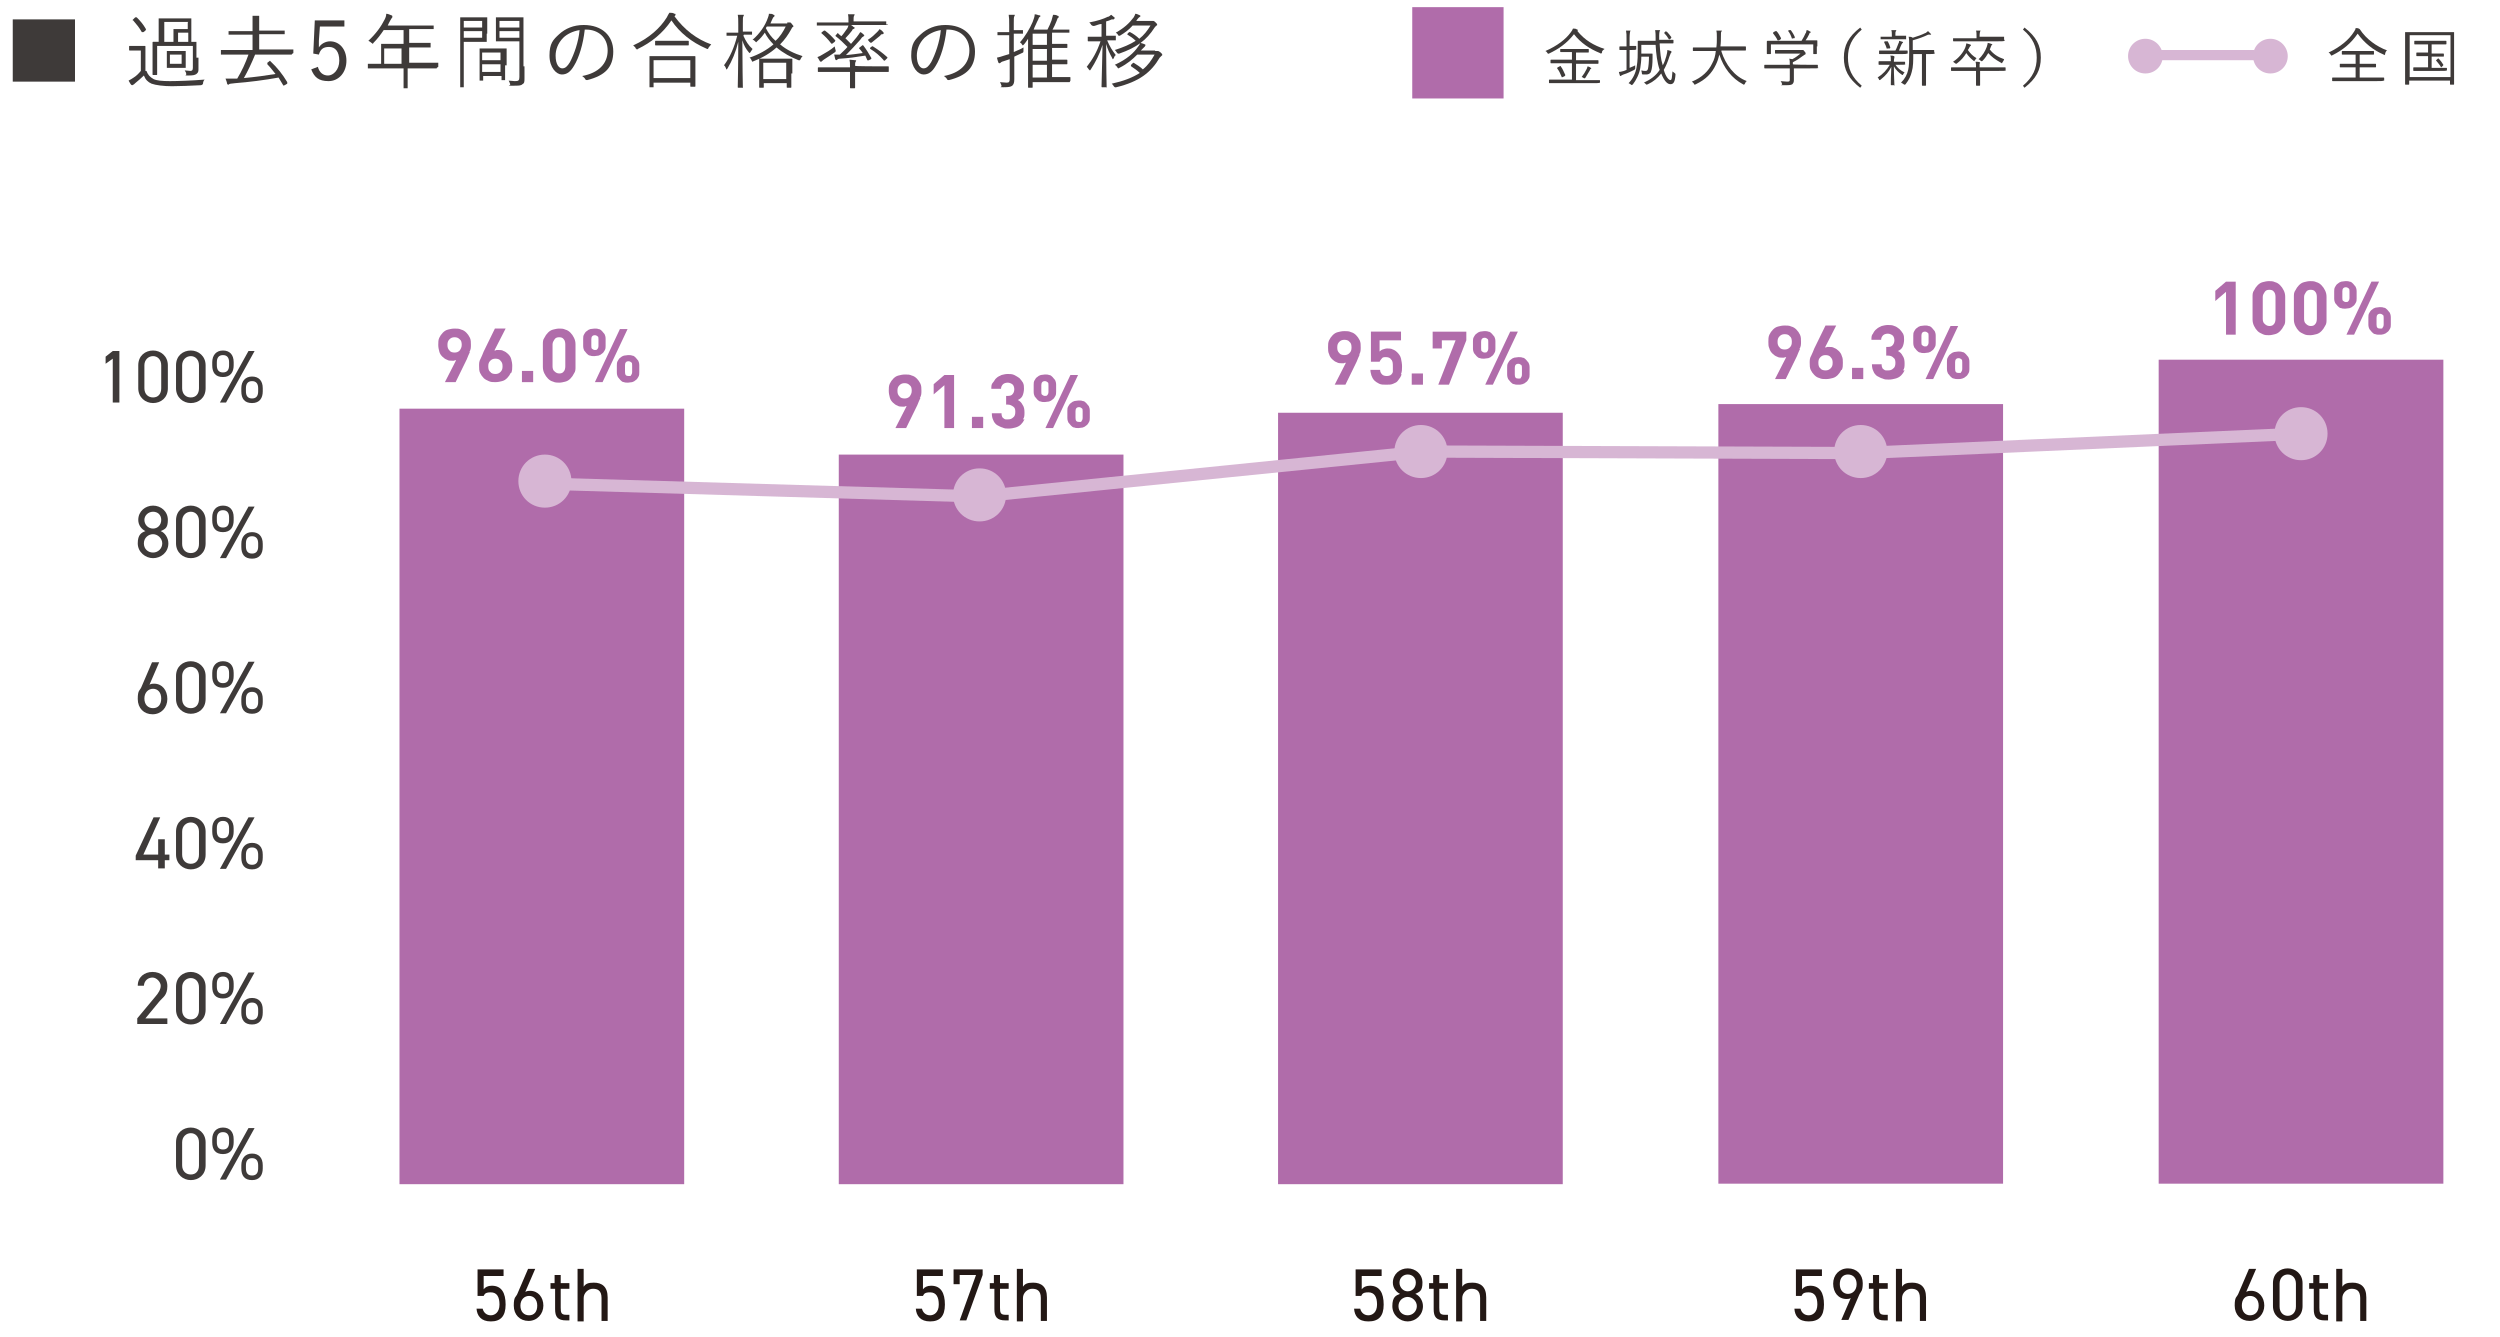 <?xml version="1.0" encoding="UTF-8"?>
<svg id="_レイヤー_1" data-name="レイヤー_1" xmlns="http://www.w3.org/2000/svg" version="1.1" viewBox="0 0 490 262">
  <!-- Generator: Adobe Illustrator 29.1.0, SVG Export Plug-In . SVG Version: 2.1.0 Build 142)  -->
  <defs>
    <style>
      .st0 {
        fill: #3e3a39;
      }

      .st1 {
        stroke-width: 2px;
      }

      .st1, .st2 {
        fill: none;
        stroke: #d7b6d4;
        stroke-miterlimit: 10;
      }

      .st3 {
        fill: #231815;
      }

      .st2 {
        stroke-width: 2.4px;
      }

      .st4 {
        fill: #d7b6d4;
      }

      .st5 {
        fill: #b06caa;
      }
    </style>
  </defs>
  <rect class="st5" x="276.8" y="1.4" width="17.9" height="17.9"/>
  <g>
    <path class="st0" d="M314,10.3c-.1.1-.1.2-.2.2,0,0-.1,0-.2-.1-2-.8-3.8-2-5.1-3.7-1.4,1.8-3,2.9-4.9,3.8q-.2.1-.3-.1c-.1-.2-.2-.3-.4-.4,2.3-1,4-2.3,5-3.7.2-.3.3-.4.4-.7.3,0,.6,0,.8.2.1,0,.2,0,.2.2,0,0,0,0-.1,0,0,0-.1,0-.1,0,1.5,1.9,3.3,2.9,5.4,3.6-.3.2-.4.3-.5.5ZM313.6,16.2q0,0,0,0c-.2.1-.6.1-1.7.1h-8.2q-.1,0-.1-.1v-.5q0-.1.1-.1h4.4v-3.2h-4.1q-.1,0-.1-.1v-.5q0-.1.1-.1h4.1v-1.5h-2.2q-.1,0-.1-.1v-.4q0-.1.1-.1h5.4q.1,0,.1.1v.5q0,.1-.1.1h-2.4v1.5h4.3q.1,0,.1.1v.5q0,.1-.1.1h-4.3v3.2h4.6q.1,0,.1.1v.4h0ZM305.7,13c.1-.1.2-.1.2,0,.4.5.6,1.1.9,1.7q0,.1-.1.2l-.4.2q-.2.1-.2,0c-.3-.7-.5-1.2-.9-1.7q0-.1.1-.2l.4-.2ZM311.8,13.5c-.1,0-.1.1-.2.3-.3.5-.6,1-.9,1.5h-.1c0,.1-.1.1-.2,0s-.3-.2-.4-.2c.4-.5.7-1,1-1.6.1-.2.1-.4.2-.5.3.1.5.2.6.3s.1.1.1.2q0-.1-.1,0Z"/>
    <path class="st0" d="M320.7,9.7q0,.1,0,0c-.2.1-.4.1-1.2.1h-.1v3.5c.4-.2.8-.3,1.1-.5v.5c0,.3,0,.2-.2.4-.6.3-1.4.7-2.1.9-.3.1-.4.2-.4.2,0,0-.1.1-.2.1,0,0-.1,0-.1-.1-.1-.2-.1-.4-.2-.7.3,0,.6-.1,1-.2l.5-.2v-3.9h-1.3q-.1,0-.1-.1v-.5q0-.1.1-.1h1.3v-1.4c0-.9,0-1.2-.1-1.7.3,0,.6,0,.8,0q.1,0,.1,0t-.1.2c0,0-.1.4-.1,1.3v1.5h1.2q.1,0,.1.1v.4h0ZM325.3,8.7c.1,1.6.2,2.9.6,4.1.3-.5.5-1.1.7-1.8.1-.4.2-.8.2-1.2.3.1.5.1.7.2.1,0,.1.1.1.2s0,.1-.1.2c-.1.1-.1.3-.3.7-.3,1-.7,1.9-1.1,2.6.4,1.4,1,2,1.3,2s.3-.6.4-1.7c.1.1.3.2.4.3q.2.1.2.3c-.1,1.5-.4,1.9-1,1.9s-1.2-.6-1.8-2.1c-.7.9-1.5,1.6-2.6,2.1-.1,0-.2.1-.2.1q-.1,0-.2-.1c-.1-.1-.3-.3-.4-.3,1.3-.6,2.4-1.4,3.1-2.5-.5-1.4-.7-3.2-.8-4.9h-2.8v1.7h2.1q.1,0,.1.1v.7c0,1.3-.1,2.2-.3,2.7-.1.4-.5.6-.9.6h-.7q-.2,0-.2-.3c0-.2-.1-.3-.1-.5.4.1.6.1.8.1.3,0,.4-.1.5-.4.1-.4.2-1.4.2-2.4h-1.5c0,.8-.1,1.5-.2,2.2-.2,1.2-.8,2.4-1.5,3.3h-.1c0,.1-.1.1-.2,0s-.3-.2-.5-.3c.8-.8,1.4-1.9,1.6-3.3.2-1.1.2-2.2.2-3.5v-1.4q0-.1.1-.1h3.4v-.6c0-.5,0-1-.1-1.5.3,0,.5,0,.8,0,.1,0,.2,0,.2,0q0,0-.1.2c0,0-.1.3-.1.9v.8h2.7q.1,0,.1.1v.5q0,.1-.1.1h-1.7s-.9,0-.9,0ZM326.5,6.2q.1,0,.2,0c.3.3.6.7.9,1.1q0,0-.1.2l-.2.2c-.1,0-.1,0-.1,0h-.1c-.3-.5-.6-.9-.9-1.2q-.1,0,.1-.2l.2-.2Z"/>
    <path class="st0" d="M337.4,10.1c.8,2.5,2.5,4.9,5,5.8-.2,0-.3.3-.4.5-.1.1-.1.2-.2.2,0,0-.1,0-.2-.1-2.1-1.1-3.8-3.2-4.6-5.8-.2.8-.4,1.4-.7,2-.8,1.7-2,2.9-3.9,3.8-.1,0-.1.1-.2.1s-.1,0-.2-.2-.3-.3-.4-.4c2-.8,3.3-2.1,4-3.6.4-.7.6-1.5.7-2.4h-4.4q-.1,0-.1-.1v-.5q0-.1.1-.1h4.5c.1-.6.1-1.2.1-1.9s0-1-.1-1.4c.3,0,.6,0,.9,0,.1,0,.2,0,.2,0q0,0-.1.2c-.1,0-.1.4-.1.9s0,1.3-.1,2h4.9q.1,0,.1.1v.6q0,.1-.1.1h-4.7Z"/>
    <path class="st0" d="M356.5,13.3q0,0,0,0c-.2.1-.5.1-1.7.1h-3.2v2.3c0,.4-.1.6-.3.8-.3.2-.6.2-1.7.2s-.2,0-.3-.2c-.1-.2-.1-.4-.3-.6.4,0,.8.1,1.3.1s.5-.1.5-.5v-2.1h-4.9q-.1,0-.1-.1v-.5q0-.1.1-.1h4.9c0-.5,0-.9-.1-1.2.2,0,.4.1.6.1.6-.3,1.1-.7,1.6-1.1h-4.9q-.1,0-.1-.1v-.5q0-.1.1-.1h5.4c.1,0,.1.1.3.3.2.2.2.3.2.4s0,.1-.1.2c-.1,0-.2.1-.5.3-.5.4-1.1.8-1.9,1.2v.4h0c0,.1,3.2.1,3.2.1h1.6q.1,0,.1.1v.5h.2ZM356.1,9.2v1.3q0,.1-.1.1h-.5q-.1,0-.1-.1v-1.8h-8.3v1.8q0,.1-.1.1h-.6q-.1,0-.1-.1v-2.4q0,0,.1-.1h6.7c.3-.5.6-1,.8-1.5.1,0,.1-.3.2-.6.3,0,.5.2.7.3.1,0,.1,0,.1.2,0,0,0,0-.1,0s-.2.2-.2.3c-.2.4-.4.8-.7,1.2h2.2q.1,0,.1.1v1.1h-.1ZM348,6.1c.1,0,.2,0,.2,0,.4.4.6.9.9,1.4q0,0-.1.2l-.3.2c-.1,0-.1,0-.2,0s0,0-.1,0c-.2-.5-.6-1-.9-1.4q0,0,.1-.2l.4-.2ZM350.8,5.9h.2c.3.4.6.9.8,1.4q0,0-.1.2h-.3q-.2.2-.2,0c-.2-.6-.4-1-.7-1.4-.1,0,0,0,.1-.2h.2Z"/>
    <path class="st0" d="M364.9,5.8c-2,1.7-2.7,3.4-2.7,5.5s.7,3.8,2.7,5.5l-.3.4c-2.3-1.8-3.2-3.5-3.2-5.9s.9-4.1,3.2-5.9l.3.4Z"/>
    <path class="st0" d="M373.5,12.6s0,0,0,0c-.2.1-.5.1-1.6.1h-.4c.5.7,1,1.1,1.8,1.5-.1.1-.2.2-.3.4,0,.1-.1.1-.1.1,0,0-.1,0-.2-.1-.6-.4-1.1-.9-1.5-1.6,0,1.9.1,3.1.1,3.6s0,.1-.1.1h-.5q-.1,0-.1-.1c0-.5,0-1.6.1-3.5-.5,1-1.1,1.7-2.1,2.5q-.1.1-.2.1s-.1,0-.1-.1c-.1-.2-.2-.4-.3-.4,1.1-.7,1.8-1.5,2.4-2.5h-2.1q-.1,0-.1-.1v-.5q0-.1.1-.1h2.3c0-.6,0-.9-.1-1.1.3,0,.5,0,.7.1q.1,0,.1.1v.2c0,.1-.1.2-.1.8h2.1q.1,0,.1.1v.4h.1ZM373.8,10.5c0,.1,0,.1,0,0-.2.1-.5.1-1.6.1h-3.8q-.1,0-.1-.1v-.5q0-.1.1-.1h3.1c.3-.5.4-1,.6-1.4s.1-.3.1-.5c.3.1.5.1.7.2.1,0,.1.1.1.1,0,0,0,.1-.1.1q-.1.1-.2.3c-.2.4-.3.7-.5,1.2h1.6q.1,0,.1.1v.5h-.1ZM373.6,7.7c0,.1-.1.1,0,0-.2,0-.5,0-1.5,0h-3.4q-.1,0-.1,0v-.5q0,0,.1,0h2.1v-.4c0-.3,0-.6-.1-.9.3,0,.5,0,.8,0,.1,0,.2,0,.2,0s0,0-.1.2-.1.2-.1.5v.4h2q.1,0,.1,0v.5ZM369.8,8.1h.2c.2.4.4.8.5,1.2q0,.1-.1.2h-.4q-.2.1-.2,0c-.1-.4-.3-.8-.5-1.2q0-.1.1-.2h.4ZM379.2,10.5q0,.1,0,0c-.2.1-.5.1-1.6.1h-.1v6.1q0,.1-.1.1h-.6q-.1,0-.1-.1v-6.1h-1.7c0,1.3,0,2.5-.3,3.5-.2.8-.5,1.5-1.2,2.4q-.1.1-.2.1s-.1,0-.2-.1-.3-.2-.5-.3c.8-.8,1.2-1.6,1.4-2.5.2-.8.2-1.9.2-3.4v-1.4c0-.7,0-1.2-.1-1.7.3,0,.5,0,.8.2,1-.3,1.8-.6,2.4-.9.2,0,.4-.3.6-.4.2.2.4.4.5.5,0,0,.1,0,.1.2,0,0-.1,0-.2,0s-.3,0-.4,0c-.8.4-1.9.8-3,1.1v1.9h4.1q.1,0,.1.1v.4h.1Z"/>
    <path class="st0" d="M393.2,13.8c0,0-.1,0,0,0-.2.1-.5.1-1.7.1h-3.4v2.8q0,.1-.1.1h-.6q-.1,0-.1-.1v-2.8h-4.8q-.1,0-.1-.1v-.5q0-.1.1-.1h4.8c0-.6,0-.8-.1-1.1.3,0,.6,0,.8.1q.1,0,.1.1t-.1.2v.7h5q.1,0,.1.1v.5h.1ZM392.9,8q0,.1,0,0c-.2.1-.6.1-1.7.1h-8.3q-.1,0-.1-.1v-.5q0,0,.1,0h4.5v-.3c0-.6,0-.9-.1-1.2.3,0,.5,0,.8,0q.1,0,.1,0,0,0-.1.2c0,0-.1.3-.1.8v.2h4.7q.1,0,.1,0v.6h.1ZM385.7,9.8c.5.7,1,1.2,1.7,1.6-.1.1-.2.2-.3.4-.1,0-.1.2-.1.2,0,0-.1,0-.2-.1-.6-.5-1-.9-1.4-1.5-.5.8-1,1.4-1.8,2q-.1.1-.2.1s-.1,0-.2-.1-.3-.2-.4-.3c1.1-.7,2-1.8,2.4-2.8.1-.3.2-.6.2-.8.3.1.5.1.7.2.1,0,.2.1.2.2s0,.1-.1.1c-.1.1-.2.3-.3.5l-.2.3ZM392.5,12.2c-.1.1-.1.2-.1.2,0,0-.1,0-.2-.1-1.1-.6-1.9-1.2-2.5-1.9-.3.5-.6,1-1.1,1.5q-.1.1-.2.1s-.1,0-.2-.1-.2-.2-.4-.3c.8-.7,1.3-1.6,1.6-2.4.1-.4.2-.6.2-.8.3.1.5.1.7.2.1,0,.2.1.2.1,0,0,0,.1-.1.1-.1.1-.1.2-.2.4s-.1.3-.2.5c.7.9,1.6,1.5,2.8,1.9,0,.2-.2.4-.3.6Z"/>
    <path class="st0" d="M396.8,5.4c2.3,1.8,3.2,3.5,3.2,5.9s-.9,4.1-3.2,5.9l-.3-.4c2-1.7,2.7-3.4,2.7-5.5s-.7-3.8-2.7-5.5l.3-.4Z"/>
  </g>
  <g>
    <path class="st0" d="M467.5,10.6c-.1.1-.1.2-.1.2,0,0-.1,0-.2-.1-2.1-.9-3.8-2.3-5.1-4.1-1.3,1.9-2.9,3.2-4.9,4.2-.1,0-.1.1-.2.1s-.1-.1-.2-.2c-.1-.2-.2-.3-.4-.4,2.3-1.1,4-2.5,5-4.1.2-.3.3-.5.3-.7.3,0,.5,0,.8.2.1,0,.2,0,.2,0,0,0,0,0-.1,0h-.1c1.3,2,3.3,3.4,5.4,4.2-.2,0-.3.3-.4.5ZM467.2,15.8q0,0,0,0c-.2.1-.6.1-1.7.1h-8.3q-.1,0-.1-.1v-.5q0-.1.1-.1h4.5v-2h-3q-.1,0-.1-.1v-.5q0-.1.1-.1h3v-1.8h-2.6q-.1,0-.1-.1v-.5q0-.1.1-.1h6.1q.1,0,.1.1v.5q0,.1-.1.1h-2.7v1.8h3.1q.1,0,.1.1v.5q0,.1-.1.1h-3.1v2h4.7q.1,0,.1.1v.5h0Z"/>
    <path class="st0" d="M481,12v4.5q0,.1-.1.1h-.6q-.1,0-.1-.1v-.7h-8v.7q0,.1-.1.1h-.6q-.1,0-.1-.1V6.3q0,0,.1,0h9.4q.1,0,.1,0v5.7ZM480.3,6.9h-8v8.2h8V6.9ZM479.6,13.8q0,0,0,0c-.2.1-.5.1-1.7.1h-4.8q-.1,0-.1-.1v-.5q0-.1.1-.1h2.8v-2.2h-2.2q-.1,0-.1-.1v-.5q0-.1.1-.1h2.2v-1.6h-2.6q-.1,0-.1-.1v-.5q0-.1.1-.1h6.1q.1,0,.1.1v.5q0,.1-.1.1h-2.8v1.8h2.3q.1,0,.1.1v.4q0,.1-.1.1h-2.3v2.2h2.9q.1,0,.1.1v.4h0ZM477.8,11.5q.1-.1.2,0c.3.3.6.7.9,1.2q0,.1-.1.2l-.2.2c-.1,0-.1.1-.1.1,0,0-.1,0-.1-.1-.2-.4-.6-.8-.9-1.2-.1-.1,0-.1.1-.2l.2-.2Z"/>
  </g>
  <g>
    <path class="st0" d="M14.7,3.8v12.2H2.5V3.8h12.2Z"/>
    <path class="st0" d="M28.7,13.9c.3.8.7,1.2,1.4,1.6.6.3,1.7.4,3.2.4s4.4-.1,6.8-.3c-.2.2-.3.5-.3.7q0,.3-.4.4c-2.1.1-4.1.2-5.7.2s-3.2-.2-4-.5c-.7-.3-1.2-.8-1.5-1.6-.5.5-1.1,1-1.7,1.5-.2.2-.3.3-.4.3q-.1.1-.2.1t-.2-.1c-.2-.2-.3-.5-.5-.8.4-.2.7-.4,1-.6.5-.3,1-.8,1.4-1.3v-4h-2.2q-.1,0-.1-.1v-.7q0-.1.1-.1h3q.1,0,.1.1v4.8h.2ZM26.5,3.4q.2,0,.3,0c.7.7,1.3,1.4,1.8,2.3.1,0,0,0-.1.3l-.4.3q-.2,0-.3,0c-.5-.9-1.1-1.6-1.7-2.3h-.1c0,0,0-.2.1-.2l.4-.4ZM38.9,11.3v2.2c0,.4,0,.7-.4,1-.3.2-.6.3-1.6.3s-.3,0-.4-.3c0-.3-.2-.5-.3-.7.4,0,.8.1,1.1.1s.5-.1.5-.6v-4.3h-7v5.6q0,.1-.1.1h-.7q-.1,0-.1-.1v-6.3q0-.1.1-.1h1.1V3.6q0,0,.1,0h6.3q0,0,0,0v4.6h1q0,0,0,.1v3h.2ZM36.9,4.3h-4.7v3.9h1.8v-2.5q0,0,0,0h2.8s0-1.3,0-1.3ZM36.4,12.1v1.1q0,.1,0,.1h-3.7q0,0,0-.1v-3.1q0-.1,0-.1h3.7q0,0,0,.1v2ZM35.6,10.7h-2.3v1.8h2.3v-1.8ZM36.9,6.4h-2v1.8h2v-1.8Z"/>
    <path class="st0" d="M57.2,10.6q0,.1,0,.1h-7.2c-.7,1.7-1.4,3.2-2.2,4.6,2.2-.2,4.4-.5,6.2-.8-.5-.6-1-1.3-1.6-1.9q0-.1,0-.3l.4-.3c0-.1.2-.1.2,0,1.4,1.3,2.4,2.6,3.3,4.1,0,.1,0,.2,0,.3l-.5.3c-.2.1-.3.1-.3,0-.3-.5-.6-1-.9-1.5-2.7.5-5.9.9-8.5,1.1-.8.1-1.1.1-1.2.2,0,0,0,.1-.2.1s0-.1-.2-.2c0-.3-.2-.7-.3-1h2.3c.9-1.5,1.6-3,2.2-4.7h-5.4q0,0,0-.1v-.7q0-.1,0-.1h6.2v-3h-4.7q0,0,0,0v-.7q0,0,0,0h4.7v-1c0-1.1,0-1.5,0-2,.5,0,.8,0,1.1,0,0,0,.2,0,.2,0,0,0,0,.2,0,.3,0,.2,0,.6,0,1.5v1.1h5q0,0,0,0v.7q0,0,0,0h-5v3h6.7q0,0,0,.1s0,.6,0,.6Z"/>
    <path class="st0" d="M67.4,5.2h-4.7l-.2,2.8c0,.4,0,.9,0,1.3.4-.7,1.3-1.2,2.2-1.2,1.8,0,3.2,1.5,3.2,3.8s-1.5,4-3.5,4-2.8-.8-3.4-2.3l1.3-.5c.3,1.1,1,1.7,2,1.7s2.2-1.1,2.2-2.9-.8-2.7-2-2.7-1.7.5-2,1.5l-1.1-.2.3-6.5h5.8s0,1.2,0,1.2Z"/>
    <path class="st0" d="M85.6,13.3q0,.1,0,.1h-5.7v3.8q0,.1,0,.1h-.8q0,0,0-.1v-3.8h-7q0,0,0-.1v-.7q0-.1,0-.1h2.6v-3.8q0-.1,0-.1h4.4v-2.7h-3.9c-.6.9-1.2,1.7-2,2.5,0,.1-.2.2-.2.2,0,0,0-.1-.2-.2-.2-.2-.4-.3-.6-.4,1.5-1.4,2.5-2.8,3.2-4.2.2-.4.3-.7.3-1.1.4,0,.7.2,1,.3,0,0,.2,0,.2.2s0,0,0,.2c0,0-.2.2-.4.6-.2.4-.4.7-.5,1h9q0,0,0,0v.7q0,0,0,0h-4.8v2.7h4.2q0,0,0,.1v.7q0,.1,0,.1h-4.2v3h5.7q0,0,0,.1v.7h0ZM78.7,9.5h-3.4v3h3.4v-3Z"/>
    <path class="st0" d="M95.4,6.6v1.5q0,.1,0,.1h-4.5v8.8q0,.1,0,.1h-.7q0,0,0-.1V3.4q0,0,0,0h5.3q0,0,0,0v3.2ZM94.5,4.1h-3.6v1.3h3.6v-1.3ZM94.5,6.1h-3.6v1.3h3.6v-1.3ZM99,12.8v2.8q0,.1,0,.1h-.7q0,0,0-.1v-.7h-3.6v.8q0,.1,0,.1h-.7q0,0,0-.1v-6.1q0-.1,0-.1h5.3q0,0,0,.1v3.2h-.1ZM98.1,10.3h-3.6v1.5h3.6v-1.5ZM98.1,12.6h-3.6v1.5h3.6v-1.5ZM102.8,13v2.3c0,.7,0,1-.4,1.2-.3.3-.7.3-2,.3s-.3,0-.4-.3-.2-.5-.3-.7c.4,0,.8.1,1.2.1.7,0,.9-.1.9-.8v-7h-4.6q0,0,0-.1V3.4q0,0,0,0h5.4q0,0,0,0v9.6h.1ZM101.8,4.1h-3.9v1.3h3.9v-1.3ZM101.8,6.1h-3.9v1.3h3.9v-1.3Z"/>
    <path class="st0" d="M114.6,5.9c-.3,2.7-1.1,5.4-2.1,7-.7,1.2-1.4,1.7-2.4,1.7s-2.4-1.3-2.4-3.7.7-3.1,1.9-4.2,2.8-1.8,4.8-1.8c3.6,0,5.8,2.1,5.8,5.2s-1.6,4.7-5.1,5.6c-.2,0-.3,0-.4-.2s-.3-.4-.6-.6c3.2-.6,5-2.4,5-5s-1.9-4.1-4.2-4.1h-.3ZM110.4,7.4c-1.1,1.1-1.5,2.4-1.5,3.5,0,1.8.7,2.5,1.3,2.5s1-.4,1.5-1.2c.8-1.5,1.7-4,1.9-6.3-1.3.2-2.5.8-3.2,1.5Z"/>
    <path class="st0" d="M132.2,3.2c2,2.7,4.4,4.5,7.2,5.5-.2.2-.3.4-.5.6-.1.2-.1.3-.2.3s-.1,0-.3-.1c-2.8-1.2-5.2-3.1-6.8-5.5-1.7,2.5-3.9,4.3-6.6,5.6,0,.1-.2.1-.2.1,0,0,0-.1-.2-.2,0-.2-.3-.4-.5-.6,3.1-1.4,5.3-3.4,6.6-5.5.2-.4.3-.6.5-.9.4,0,.7,0,1,.2.2,0,.2,0,.2.2s0,0-.1.2h0ZM136.3,14.1v2.8q0,.1-.1.1h-.8q-.1,0-.1-.1v-.7h-7.2v.8q0,.1,0,.1h-.8q0,0,0-.1v-5.9q0-.1,0-.1h8.9q.1,0,.1.1v3h.1ZM135.3,11.8h-7.2v3.5h7.2v-3.5ZM135,8.8q0,.1-.1.1h-6.4q-.1,0-.1-.1v-.7q0-.1.1-.1h6.4q.1,0,.1.1v.7Z"/>
    <path class="st0" d="M145.7,7c.5,1.1,1,1.9,1.8,2.6-.1.2-.3.4-.4.6-.1.1-.1.2-.1.2,0,0-.1,0-.2-.1-.6-.7-1-1.4-1.3-2.4,0,5,.1,8.9.1,9.2s0,.1-.1.1h-.8q-.1,0-.1-.1c0-.2.1-4.1.1-8.9-.5,2-1.2,3.7-2.1,5.2-.1.1-.1.2-.2.2s-.1-.1-.1-.2c-.1-.2-.2-.5-.4-.6,1.2-1.6,2-3.5,2.6-5.8h-2q-.1,0-.1,0v-.6q0,0,.1,0h2.2v-1.6c0-.9,0-1.4-.1-1.9.4,0,.6,0,1,0,.1,0,.2,0,.2,0,0,0,0,.2-.1.3-.1.2-.1.5-.1,1.4v1.6h1.7q.1,0,.1,0v.6q0,0-.1,0h-1.5s0,0,0,0ZM154.3,4.4h.5c.1,0,.2,0,.4.3s.3.3.3.4,0,.2-.1.2c-.1,0-.2.2-.3.4-.6,1.1-1.3,2.1-2.2,3,1.3,1.1,2.8,1.8,4.4,2.3-.2.2-.3.4-.4.6q-.1.3-.4.2c-1.5-.6-3-1.4-4.3-2.5-1.2,1.1-2.7,2-4.5,2.7-.1,0-.2.1-.2.1-.1,0-.1-.1-.2-.3-.1-.2-.2-.4-.4-.5,1.8-.6,3.4-1.5,4.7-2.6-.7-.7-1.3-1.5-1.7-2.3-.4.6-.9,1.2-1.5,1.7-.1.1-.2.2-.2.2,0,0-.1-.1-.2-.2-.1-.1-.3-.3-.5-.3,1.4-1.2,2.5-2.8,3-4.3.1-.3.2-.5.2-.8.4,0,.7,0,.9.2.1,0,.2,0,.2.2s0,0-.1.2c-.1,0-.2.2-.3.4-.1.3-.3.6-.4.9h3.3v-.2ZM155.1,14.4v2.7q0,.1-.1.1h-.7q-.1,0-.1-.1v-.8h-4.5v.8q0,.1-.1.1h-.7q-.1,0-.1-.1v-5.5q0-.1.1-.1h6.3q.1,0,.1.1v2.8h-.2ZM154.1,12.3h-4.5v3.2h4.5v-3.2ZM150.3,5.2l-.2.3c.5,1,1.1,1.8,1.9,2.5.9-.8,1.5-1.8,2-2.8h-3.7Z"/>
    <path class="st0" d="M174.2,14q0,.1-.1.1h-6.5v3.1q0,.1-.1.1h-.8q-.1,0-.1-.1v-3.1h-6.2q-.1,0-.1-.1v-.7q0-.1.1-.1h6.2v-.2c0-.6,0-.9-.1-1.3.4,0,.8.1,1.1.1s.2.1.2.1c0,0,0,.1-.1.2-.1.2-.1.4-.1.8h0c0,.1,4.4.1,4.4.1h2.1q.1,0,.1.1v.9h0ZM163.7,10.2c-.7.5-1.5,1-2.1,1.4-.2.1-.4.3-.5.4q-.1.1-.2.1t-.2-.1c-.2-.3-.3-.6-.5-.8.3-.1.7-.3,1-.5.7-.4,1.6-.9,2.4-1.6,0,.2.1.3.1.5q.2.4,0,.6ZM174,4.9q0,0-.1,0h-7.2c.2,0,.4.2.6.4.1,0,.2,0,.2.2s-.1,0-.2.2c-.1,0-.2,0-.3.3-.4.5-.8,1-1.3,1.5.4.4.7.7,1.1,1.1.4-.5.8-.9,1.1-1.3.4-.5.5-.7.7-1,.2,0,.6.4.7.5q.1,0,.1.2c0,0-.1,0-.2.2-.2,0-.3.2-.6.6-.9,1-1.8,2-2.8,3,.9-.1,2-.2,3.3-.4-.2-.3-.4-.6-.7-.9q-.1-.1.1-.2l.5-.4q.1-.1.2,0c.6.8,1.1,1.6,1.6,2.5q0,.1-.1.2l-.4.2q-.2.1-.3,0l-.4-.9c-1.8.3-3.3.5-4.9.6-.4,0-.5.1-.6.2,0,0-.1.1-.2.1s-.1-.1-.2-.2c-.1-.3-.1-.6-.2-.9h1.1c.5-.5,1.1-1,1.5-1.5-.7-.7-1.5-1.5-2.3-2.1q-.1,0,0-.2l.3-.3c.1-.2.2-.2.2,0l.6.5c.4-.4.7-.9,1-1.3.2-.2.3-.5.4-.8h-6.1q-.1,0-.1,0v-.6q0,0,.1,0h6.1c0-.8,0-1.2-.1-1.6.4,0,.7,0,1.1,0,.1,0,.2,0,.2,0,0,0,0,.2-.1.3-.1.2-.1.4-.1,1.1h6.3q.1,0,.1,0v.6h.3ZM161.5,6q.1,0,.2,0c.8.6,1.4,1.2,2,1.9q.1,0-.1.3l-.4.3c-.1.1-.2.1-.3,0-.6-.8-1.2-1.4-1.9-2q-.1,0,.1-.2l.4-.3ZM173,6.7c-.2,0-.3,0-.5.3-.5.4-1,.8-1.6,1.3-.1.1-.2.1-.2.1-.1,0-.1-.1-.3-.2-.1-.2-.2-.2-.3-.4.8-.5,1.3-1,1.8-1.5.2-.2.3-.3.5-.6.3.2.5.3.7.6q.1,0,.1.2c0,0,0,.2-.2.2ZM170.9,9.1q.1-.1.2,0c1.1.7,1.8,1.2,2.8,2.1q.1.1,0,.2l-.4.4q-.1.1-.2.1s-.1,0-.1-.1c-.8-.9-1.6-1.6-2.6-2.2-.1,0-.1-.1,0-.3l.3-.2Z"/>
    <path class="st0" d="M185.5,5.9c-.3,2.7-1.1,5.4-2.1,7-.7,1.2-1.4,1.7-2.4,1.7s-2.4-1.3-2.4-3.7.7-3.1,1.9-4.2,2.8-1.8,4.8-1.8c3.6,0,5.8,2.1,5.8,5.2s-1.6,4.7-5.1,5.6c-.2,0-.3,0-.4-.2-.1-.2-.3-.4-.6-.6,3.2-.6,5-2.4,5-5s-1.9-4.1-4.2-4.1h-.3ZM181.2,7.4c-1.1,1.1-1.5,2.4-1.5,3.5,0,1.8.7,2.5,1.3,2.5s1-.4,1.5-1.2c.8-1.5,1.7-4,1.9-6.3-1.3.2-2.4.8-3.2,1.5Z"/>
    <path class="st0" d="M198.7,10.2c.6-.3,1.3-.5,1.9-.9v.6c0,.3,0,.4-.3.5-.5.2-1,.5-1.5.7v4.4c0,.7-.1,1-.4,1.3-.3.2-.6.3-1.7.3s-.3,0-.4-.3c-.1-.3-.2-.5-.3-.7.4,0,.8.1,1.3.1s.6-.2.6-.7v-3.9c-.4.1-.8.3-1.2.4-.4.1-.5.2-.6.3,0,0-.1.1-.2.1s-.1,0-.2-.1c-.1-.3-.2-.5-.3-1,.5-.1.8-.2,1.4-.4.3-.1.6-.2,1-.3v-3.7h-2.2q-.1,0-.1,0v-.6q0,0,.1,0h2.2v-1.4c0-1,0-1.4-.1-2,.4,0,.7,0,1,0,.1,0,.2,0,.2,0,0,0,0,.2-.1.3-.1.2-.1.5-.1,1.4v1.3h1.7q.1,0,.1,0v.7q0,0-.1,0h-1.7v3.4h0ZM209.7,16q0,.1-.1.1h-7.2v1q0,.1-.1.1h-.7q-.1,0-.1-.1V7.6c-.3.4-.5.8-.8,1.1-.1.1-.2.2-.2.2-.1,0-.1-.1-.2-.2-.1-.2-.2-.3-.4-.4,1-1.1,2-2.8,2.5-4,.2-.6.4-1,.4-1.5.4,0,.7.2.9.2s.2,0,.2.2-.1,0-.2.2c-.1,0-.1.3-.4.8-.2.5-.5,1-.7,1.6h2.7c.3-.6.6-1.2.8-1.8.1-.4.2-.8.3-1.1.3,0,.6,0,.9.2.1,0,.2,0,.2.2s-.1.2-.1.2c-.1,0-.2.3-.3.6-.3.7-.5,1.2-.8,1.7h3.2q.1,0,.1,0v.6q0,0-.1,0h-3.3v2.2h2.9q.1,0,.1.1v.6q0,.1-.1.1h-2.9v2.3h2.9q.1,0,.1.1v.7q0,.1-.1.1h-2.9v2.5h3.5q.1,0,.1.1v.6h0ZM205.2,6.6h-2.8v2.2h2.8v-2.2ZM205.2,9.6h-2.8v2.3h2.8v-2.3ZM205.2,12.7h-2.8v2.5h2.8v-2.5Z"/>
    <path class="st0" d="M218.7,7.9q0,0-.1,0h-1.6c.5,1.2,1,2,1.7,2.9-.2.1-.3.3-.4.6-.1.1-.1.2-.2.2,0,0-.1-.1-.1-.2-.5-.9-.9-1.7-1.2-2.8,0,4.4.1,8,.1,8.4s0,.1-.1.1h-.8q-.1,0-.1-.1c0-.3.1-4.1.2-8.2-.6,1.9-1.4,3.4-2.3,4.8-.1.1-.1.2-.2.2,0,0-.1-.1-.2-.2-.1-.2-.3-.4-.4-.5,1.1-1.4,2-2.9,2.7-5h-2.4q-.1,0-.1-.1v-.8q0,0,.1,0h2.6v-2.5c-.5,0-1,.3-1.5.4q-.3,0-.5-.2c-.1-.2-.2-.3-.4-.5,1.6-.3,2.8-.7,3.6-1.1.3,0,.5-.3.7-.4.2.2.4.3.6.5.1,0,.1.2.1.2,0,0-.1,0-.2.2-.1,0-.3,0-.4,0-.4.2-.7.3-1.1.4v2.8h1.8q.1,0,.1,0v.7h0ZM226.4,10h.6c.1,0,.2.1.5.3.2.2.3.3.3.4s0,.2-.1.2c-.1.1-.2.2-.4.4-1.7,2.9-4,4.7-8.5,5.8q-.3.1-.5-.2c-.1-.2-.3-.4-.4-.5,2.3-.5,4.1-1.2,5.5-2.1-.5-.5-1.1-.9-1.7-1.3q-.1-.1,0-.3l.3-.3q.1-.1.2-.1c.6.4,1.3.8,1.8,1.3,1-.8,1.7-1.8,2.3-2.9h-3.4c-.9.9-1.9,1.8-3.5,2.6-.1.1-.2.1-.2.1-.1,0-.1-.1-.2-.2-.1-.2-.3-.4-.5-.5,2.4-1.1,3.7-2.3,4.6-3.6.2-.2.3-.5.4-.7.4.1.7.2.9.3.1,0,.1.1.1.2s-.1.1-.1.2c-.1.1-.2.2-.4.4l-.4.4h2.8ZM225.5,4.1h.5c.1,0,.2,0,.5.3.2.2.3.3.3.4s0,.2-.1.2c-.1,0-.2.2-.4.4-1.6,2.5-3.5,3.9-6.9,5.1q-.3.1-.5-.2c-.1-.2-.3-.4-.4-.5,1.6-.5,3-1.1,4.1-1.8-.5-.5-1.1-.9-1.6-1.2q-.1,0,0-.2l.3-.3q.1,0,.2,0c.6.3,1.3.8,1.8,1.3.9-.7,1.6-1.6,2.2-2.6h-3.5c-.7.8-1.5,1.4-2.5,2-.1,0-.2,0-.2,0-.1,0-.1,0-.2-.2-.1-.2-.3-.3-.4-.4,1.6-.9,2.6-1.8,3.5-3,.1-.2.3-.5.3-.7.4,0,.6.2.9.3.1,0,.1,0,.1.2s-.1,0-.2.2c-.1,0-.2.2-.4.4l-.2.3s2.8,0,2.8,0Z"/>
  </g>
  <g>
    <path class="st4" d="M423.9,11c0,1.9-1.5,3.4-3.4,3.4s-3.4-1.5-3.4-3.4,1.5-3.4,3.4-3.4c1.9,0,3.4,1.6,3.4,3.4Z"/>
    <path class="st4" d="M448.4,11c0,1.9-1.5,3.4-3.4,3.4s-3.4-1.5-3.4-3.4,1.5-3.4,3.4-3.4c1.9,0,3.4,1.6,3.4,3.4Z"/>
    <line class="st1" x1="441.8" y1="10.8" x2="421.6" y2="10.8"/>
  </g>
  <g>
    <path class="st0" d="M23.4,78.9h-1.3v-8.6l-1.4,1v-1.4l1.4-1.1h1.3v10.1Z"/>
    <path class="st0" d="M32.9,76.1c0,1.9-1.4,2.9-2.9,2.9s-2.9-1.1-2.9-2.9v-4.5c0-1.9,1.4-2.9,2.9-2.9s2.9,1.1,2.9,2.9v4.5ZM30,69.8c-.9,0-1.7.7-1.7,1.8v4.5c0,1.1.7,1.8,1.7,1.8s1.6-.7,1.6-1.8v-4.5c0-1.1-.7-1.8-1.6-1.8Z"/>
    <path class="st0" d="M40.3,76.1c0,1.9-1.4,2.9-2.9,2.9s-2.9-1.1-2.9-2.9v-4.5c0-1.9,1.4-2.9,2.9-2.9s2.9,1.1,2.9,2.9v4.5ZM37.4,69.8c-.9,0-1.7.7-1.7,1.8v4.5c0,1.1.7,1.8,1.7,1.8s1.6-.7,1.6-1.8v-4.5c0-1.1-.7-1.8-1.6-1.8Z"/>
    <path class="st0" d="M45.8,71.6c0,1.3-.6,2.3-2.1,2.3s-2.1-.9-2.1-2.3v-.6c0-1.4.8-2.3,2.1-2.3s2.1.8,2.1,2.3v.6ZM44.9,71.6v-.6c0-.9-.4-1.4-1.2-1.4s-1.2.5-1.2,1.4v.6c0,.8.3,1.4,1.2,1.4s1.2-.6,1.2-1.4ZM49.9,68.8l-5.6,10.1h-1.2l5.6-10.1h1.2ZM51.5,76.7c0,1.3-.6,2.3-2.1,2.3s-2.1-.9-2.1-2.3v-.6c0-1.4.8-2.3,2.1-2.3s2.1.8,2.1,2.3v.6ZM50.6,76.7v-.6c0-.9-.4-1.4-1.2-1.4s-1.2.5-1.2,1.4v.6c0,.8.3,1.4,1.2,1.4s1.2-.6,1.2-1.4Z"/>
    <path class="st0" d="M28.5,104.1c-.8-.4-1.4-1.2-1.4-2.2,0-1.7,1.4-2.8,2.9-2.8s2.9,1.1,2.9,2.8-.6,1.8-1.4,2.2c.8.3,1.5,1.3,1.5,2.4,0,1.8-1.5,2.9-3,2.9s-3-1.2-3-2.9.7-2.1,1.5-2.4ZM30,108.3c1,0,1.8-.8,1.8-1.8s-.9-1.8-1.8-1.8-1.8.7-1.8,1.8.8,1.8,1.8,1.8ZM30,103.6c.9,0,1.6-.7,1.6-1.7s-.7-1.6-1.6-1.6-1.7.7-1.7,1.6.7,1.7,1.7,1.7Z"/>
    <path class="st0" d="M40.3,106.5c0,1.9-1.4,2.9-2.9,2.9s-2.9-1.1-2.9-2.9v-4.5c0-1.9,1.4-2.9,2.9-2.9s2.9,1.1,2.9,2.9v4.5ZM37.4,100.3c-.9,0-1.7.7-1.7,1.8v4.5c0,1.1.7,1.8,1.7,1.8s1.6-.7,1.6-1.8v-4.5c0-1.1-.7-1.8-1.6-1.8Z"/>
    <path class="st0" d="M45.8,102c0,1.3-.6,2.3-2.1,2.3s-2.1-.9-2.1-2.3v-.6c0-1.4.8-2.3,2.1-2.3s2.1.8,2.1,2.3v.6ZM44.9,102v-.6c0-.9-.4-1.4-1.2-1.4s-1.2.5-1.2,1.4v.6c0,.8.3,1.4,1.2,1.4s1.2-.6,1.2-1.4ZM49.9,99.3l-5.6,10.1h-1.2l5.6-10.1h1.2ZM51.5,107.2c0,1.3-.6,2.3-2.1,2.3s-2.1-.9-2.1-2.3v-.6c0-1.4.8-2.3,2.1-2.3s2.1.8,2.1,2.3v.6ZM50.6,107.1v-.6c0-.9-.4-1.4-1.2-1.4s-1.2.5-1.2,1.4v.6c0,.8.3,1.4,1.2,1.4s1.2-.6,1.2-1.4Z"/>
    <path class="st0" d="M29.3,134.2c.3-.2.7-.2.9-.2,1.6,0,2.6,1.3,2.6,3s-1.2,3-2.9,3-2.9-1.2-2.9-3,.4-1.6.7-2.3l2.1-4.9h1.4l-1.9,4.4ZM30,138.8c1,0,1.6-.7,1.6-1.9s-.7-1.9-1.6-1.9-1.7.7-1.7,1.9.7,1.9,1.7,1.9Z"/>
    <path class="st0" d="M40.3,137c0,1.9-1.4,2.9-2.9,2.9s-2.9-1.1-2.9-2.9v-4.5c0-1.9,1.4-2.9,2.9-2.9s2.9,1.1,2.9,2.9v4.5ZM37.4,130.7c-.9,0-1.7.7-1.7,1.8v4.5c0,1.1.7,1.8,1.7,1.8s1.6-.7,1.6-1.8v-4.5c0-1.1-.7-1.8-1.6-1.8Z"/>
    <path class="st0" d="M45.8,132.5c0,1.3-.6,2.3-2.1,2.3s-2.1-.9-2.1-2.3v-.6c0-1.4.8-2.3,2.1-2.3s2.1.8,2.1,2.3v.6ZM44.9,132.5v-.6c0-.9-.4-1.4-1.2-1.4s-1.2.5-1.2,1.4v.6c0,.8.3,1.4,1.2,1.4s1.2-.6,1.2-1.4ZM49.9,129.7l-5.6,10.1h-1.2l5.6-10.1h1.2ZM51.5,137.6c0,1.3-.6,2.3-2.1,2.3s-2.1-.9-2.1-2.3v-.6c0-1.4.8-2.3,2.1-2.3s2.1.8,2.1,2.3v.6ZM50.6,137.6v-.6c0-.9-.4-1.4-1.2-1.4s-1.2.5-1.2,1.4v.6c0,.8.3,1.4,1.2,1.4s1.2-.6,1.2-1.4Z"/>
    <path class="st0" d="M31.4,160.2l-3.3,7.3h2.9v-3h1.3v3h.9v1.1h-.9v1.6h-1.3v-1.6h-4.4v-.9l3.5-7.5h1.2Z"/>
    <path class="st0" d="M40.3,167.5c0,1.9-1.4,2.9-2.9,2.9s-2.9-1.1-2.9-2.9v-4.5c0-1.9,1.4-2.9,2.9-2.9s2.9,1.1,2.9,2.9v4.5ZM37.4,161.2c-.9,0-1.7.7-1.7,1.8v4.5c0,1.1.7,1.8,1.7,1.8s1.6-.7,1.6-1.8v-4.5c0-1.1-.7-1.8-1.6-1.8Z"/>
    <path class="st0" d="M45.8,163c0,1.3-.6,2.3-2.1,2.3s-2.1-.9-2.1-2.3v-.6c0-1.4.8-2.3,2.1-2.3s2.1.8,2.1,2.3v.6ZM44.9,162.9v-.6c0-.9-.4-1.4-1.2-1.4s-1.2.5-1.2,1.4v.6c0,.8.3,1.4,1.2,1.4s1.2-.6,1.2-1.4ZM49.9,160.2l-5.6,10.1h-1.2l5.6-10.1h1.2ZM51.5,168.1c0,1.3-.6,2.3-2.1,2.3s-2.1-.9-2.1-2.3v-.6c0-1.4.8-2.3,2.1-2.3s2.1.8,2.1,2.3v.6ZM50.6,168.1v-.6c0-.9-.4-1.4-1.2-1.4s-1.2.5-1.2,1.4v.6c0,.8.3,1.4,1.2,1.4s1.2-.6,1.2-1.4Z"/>
    <path class="st0" d="M32.8,200.7h-5.9v-1.1l3.5-4.2c.7-.8,1.1-1.5,1.1-2.2s-.8-1.6-1.6-1.6-1.6.5-1.7,1.6h-1.2c0-1.7,1.3-2.7,2.9-2.7s2.9,1,2.9,2.8-.9,2.2-1.5,2.9l-2.8,3.4h4.3v1.1Z"/>
    <path class="st0" d="M40.3,197.9c0,1.9-1.4,2.9-2.9,2.9s-2.9-1.1-2.9-2.9v-4.5c0-1.9,1.4-2.9,2.9-2.9s2.9,1.1,2.9,2.9v4.5ZM37.4,191.7c-.9,0-1.7.7-1.7,1.8v4.5c0,1.1.7,1.8,1.7,1.8s1.6-.7,1.6-1.8v-4.5c0-1.1-.7-1.8-1.6-1.8Z"/>
    <path class="st0" d="M45.8,193.4c0,1.3-.6,2.3-2.1,2.3s-2.1-.9-2.1-2.3v-.6c0-1.4.8-2.3,2.1-2.3s2.1.8,2.1,2.3v.6ZM44.9,193.4v-.6c0-.9-.4-1.4-1.2-1.4s-1.2.5-1.2,1.4v.6c0,.8.3,1.4,1.2,1.4s1.2-.6,1.2-1.4ZM49.9,190.6l-5.6,10.1h-1.2l5.6-10.1h1.2ZM51.5,198.5c0,1.3-.6,2.3-2.1,2.3s-2.1-.9-2.1-2.3v-.6c0-1.4.8-2.3,2.1-2.3s2.1.8,2.1,2.3v.6ZM50.6,198.5v-.6c0-.9-.4-1.4-1.2-1.4s-1.2.5-1.2,1.4v.6c0,.8.3,1.4,1.2,1.4s1.2-.6,1.2-1.4Z"/>
    <path class="st0" d="M40.3,228.4c0,1.9-1.4,2.9-2.9,2.9s-2.9-1.1-2.9-2.9v-4.5c0-1.9,1.4-2.9,2.9-2.9s2.9,1.1,2.9,2.9v4.5ZM37.4,222.1c-.9,0-1.7.7-1.7,1.8v4.5c0,1.1.7,1.8,1.7,1.8s1.6-.7,1.6-1.8v-4.5c0-1.1-.7-1.8-1.6-1.8Z"/>
    <path class="st0" d="M45.8,223.9c0,1.3-.6,2.3-2.1,2.3s-2.1-.9-2.1-2.3v-.6c0-1.4.8-2.3,2.1-2.3s2.1.8,2.1,2.3v.6ZM44.9,223.9v-.6c0-.9-.4-1.4-1.2-1.4s-1.2.5-1.2,1.4v.6c0,.8.3,1.4,1.2,1.4s1.2-.6,1.2-1.4ZM49.9,221.1l-5.6,10.1h-1.2l5.6-10.1h1.2ZM51.5,229c0,1.3-.6,2.3-2.1,2.3s-2.1-.9-2.1-2.3v-.6c0-1.4.8-2.3,2.1-2.3s2.1.8,2.1,2.3v.6ZM50.6,229v-.6c0-.9-.4-1.4-1.2-1.4s-1.2.5-1.2,1.4v.6c0,.8.3,1.4,1.2,1.4s1.2-.6,1.2-1.4Z"/>
  </g>
  <g>
    <path class="st3" d="M440.3,253.2c.3-.2.7-.2.9-.2,1.6,0,2.6,1.3,2.6,2.9s-1.2,3-2.9,3-2.9-1.2-2.9-3,.4-1.6.7-2.3l2.1-4.9h1.4l-1.9,4.4ZM441,257.8c1,0,1.7-.7,1.7-1.9s-.7-1.9-1.7-1.9-1.6.7-1.6,1.9.7,1.9,1.6,1.9Z"/>
    <path class="st3" d="M451.3,256c0,1.9-1.4,2.9-2.9,2.9s-2.9-1.1-2.9-2.9v-4.5c0-1.9,1.4-2.9,2.9-2.9s2.9,1.1,2.9,2.9v4.5ZM448.4,249.8c-.9,0-1.6.7-1.6,1.8v4.5c0,1.1.7,1.8,1.6,1.8s1.6-.7,1.6-1.8v-4.5c0-1.1-.7-1.8-1.6-1.8Z"/>
    <path class="st3" d="M452.5,251.5h.9v-1.6h1.2v1.6h1.7v1.1h-1.7v3.7c0,1,.1,1.4,1.1,1.4h.6v1.1h-.6c-1.7,0-2.2-.7-2.2-2.2v-4h-.9v-1.1Z"/>
    <path class="st3" d="M457.9,248.7h1.2v3.5c.4-.6.9-.8,2-.8,1.6,0,2.7.8,2.7,2.9v4.6h-1.2v-4.5c0-1.5-.8-1.8-1.7-1.8s-1.8.8-1.8,1.8v4.6h-1.2v-10.1Z"/>
  </g>
  <rect class="st5" x="423.1" y="70.5" width="55.8" height="161.5"/>
  <g>
    <path class="st5" d="M436.3,65.6v-8.4l-2.1,1.8v-2l2.1-1.8h1.9v10.4h-1.9Z"/>
    <path class="st5" d="M447.6,63.9c-.2.4-.4.7-.7,1-.3.3-.6.5-1,.6s-.8.2-1.2.2-.8,0-1.2-.2-.7-.3-1-.6c-.3-.3-.5-.6-.7-1-.2-.4-.3-.8-.3-1.3v-4.4c0-.5,0-.9.3-1.3.2-.4.4-.7.7-1,.3-.3.6-.5,1-.6.4-.1.8-.2,1.2-.2s.8,0,1.2.2c.4.1.7.3,1,.6.3.3.5.6.7,1,.2.4.3.8.3,1.3v4.4c0,.5,0,.9-.3,1.3ZM446,58.2c0-.4-.1-.8-.3-1-.2-.3-.5-.4-.9-.4s-.7.1-.9.4c-.2.3-.4.6-.4,1v4.3c0,.4.1.8.4,1,.2.2.5.4.9.4s.7-.1.9-.4c.2-.2.3-.6.3-1v-4.3Z"/>
    <path class="st5" d="M455.7,63.9c-.2.4-.4.7-.7,1-.3.3-.6.5-1,.6s-.8.2-1.2.2-.8,0-1.2-.2-.7-.3-1-.6c-.3-.3-.5-.6-.7-1-.2-.4-.3-.8-.3-1.3v-4.4c0-.5,0-.9.3-1.3.2-.4.4-.7.7-1,.3-.3.6-.5,1-.6.4-.1.8-.2,1.2-.2s.8,0,1.2.2c.4.1.7.3,1,.6.3.3.5.6.7,1,.2.4.3.8.3,1.3v4.4c0,.5,0,.9-.3,1.3ZM454.1,58.2c0-.4-.1-.8-.3-1-.2-.3-.5-.4-.9-.4s-.7.1-.9.4c-.2.3-.4.6-.4,1v4.3c0,.4.1.8.4,1,.2.2.5.4.9.4s.7-.1.9-.4c.2-.2.3-.6.3-1v-4.3Z"/>
    <path class="st5" d="M461.7,59.4c-.1.2-.3.5-.5.6-.2.2-.4.3-.7.4-.3,0-.5.1-.8.1s-.6,0-.8-.1c-.3,0-.5-.2-.7-.4-.2-.2-.3-.4-.5-.6-.1-.2-.2-.5-.2-.9v-1.4c0-.3,0-.6.2-.9.1-.2.3-.5.5-.6.2-.2.4-.3.7-.4.3,0,.5-.1.8-.1s.6,0,.8.1c.3,0,.5.2.7.4.2.2.3.4.5.6.1.2.2.5.2.9v1.4c0,.3,0,.6-.2.9ZM460.5,57.1c0-.3,0-.5-.2-.6-.1-.1-.3-.2-.5-.2-.5,0-.7.3-.7.8v1.3c0,.3,0,.5.2.6.1.1.3.2.5.2s.4,0,.5-.2c.1-.1.2-.3.2-.6v-1.3ZM461.4,65.6h-1.5l4.9-10.4h1.5l-4.9,10.4ZM468.4,64.5c-.1.2-.3.5-.5.6-.2.2-.4.3-.7.4s-.5.1-.8.1-.6,0-.8-.1c-.3,0-.5-.2-.7-.4-.2-.2-.3-.4-.5-.6-.1-.2-.2-.5-.2-.9v-1.4c0-.3,0-.6.2-.9.1-.2.3-.5.5-.6.2-.2.4-.3.7-.4.3,0,.5-.1.8-.1s.6,0,.8.1c.3,0,.5.2.7.4.2.2.3.4.5.6.1.2.2.5.2.9v1.4c0,.3,0,.6-.2.9ZM467.2,62.3c0-.3,0-.5-.2-.6-.1-.1-.3-.2-.5-.2-.5,0-.7.3-.7.8v1.3c0,.6.2.8.7.8s.4,0,.5-.2c.1-.1.2-.3.2-.6v-1.3Z"/>
  </g>
  <g>
    <path class="st3" d="M94.8,254h-1.2v-5.2h5.1v1.3h-3.9v2.6c.3-.4.8-.7,1.6-.7,1.9,0,2.7,1.4,2.7,3.7s-1,3.3-2.9,3.3-2.7-1.1-2.8-2.5h1.2c.2.8.8,1.3,1.6,1.3s1.7-.6,1.7-2.1-.5-2.4-1.7-2.4-1.2.4-1.4.7Z"/>
    <path class="st3" d="M103,253.2c.3-.2.7-.2.9-.2,1.6,0,2.6,1.3,2.6,2.9s-1.2,3-2.9,3-2.9-1.2-2.9-3,.4-1.6.7-2.3l2.1-4.9h1.4l-1.9,4.4ZM103.7,257.8c1,0,1.6-.7,1.6-1.9s-.7-1.9-1.6-1.9-1.7.7-1.7,1.9.7,1.9,1.7,1.9Z"/>
    <path class="st3" d="M107.8,251.5h.9v-1.6h1.2v1.6h1.7v1.1h-1.7v3.7c0,1,.1,1.4,1.1,1.4h.6v1.1h-.6c-1.7,0-2.2-.7-2.2-2.2v-4h-.9v-1.1Z"/>
    <path class="st3" d="M113.2,248.7h1.2v3.5c.4-.6.9-.8,2-.8,1.6,0,2.7.8,2.7,2.9v4.6h-1.2v-4.5c0-1.5-.8-1.8-1.7-1.8s-1.8.8-1.8,1.8v4.6h-1.2v-10.1Z"/>
  </g>
  <g>
    <path class="st3" d="M180.9,254h-1.2v-5.2h5.1v1.3h-3.9v2.6c.3-.4.8-.7,1.6-.7,1.9,0,2.7,1.4,2.7,3.7s-1,3.3-2.9,3.3-2.7-1.1-2.8-2.5h1.2c.2.8.8,1.3,1.6,1.3s1.7-.6,1.7-2.1-.5-2.4-1.7-2.4-1.2.4-1.4.7Z"/>
    <path class="st3" d="M186.9,251.7v-2.9h5.7v1.1l-3.2,8.9h-1.3l3.2-8.9h-3.2v1.8h-1.1Z"/>
    <path class="st3" d="M193.9,251.5h.9v-1.6h1.2v1.6h1.7v1.1h-1.7v3.7c0,1,.1,1.4,1.1,1.4h.6v1.1h-.6c-1.7,0-2.2-.7-2.2-2.2v-4h-.9v-1.1Z"/>
    <path class="st3" d="M199.3,248.7h1.2v3.5c.4-.6.9-.8,2-.8,1.6,0,2.7.8,2.7,2.9v4.6h-1.2v-4.5c0-1.5-.8-1.8-1.7-1.8s-1.8.8-1.8,1.8v4.6h-1.2v-10.1Z"/>
  </g>
  <g>
    <path class="st3" d="M266.9,254h-1.2v-5.2h5.1v1.3h-3.9v2.6c.3-.4.8-.7,1.6-.7,1.9,0,2.7,1.4,2.7,3.7s-1,3.3-3,3.3-2.7-1.1-2.8-2.5h1.2c.2.8.8,1.3,1.6,1.3s1.7-.6,1.7-2.1-.5-2.4-1.7-2.4-1.2.4-1.4.7Z"/>
    <path class="st3" d="M274.4,253.6c-.8-.4-1.4-1.2-1.4-2.2,0-1.7,1.4-2.8,2.9-2.8s2.9,1.1,2.9,2.8-.6,1.8-1.4,2.2c.8.3,1.5,1.3,1.5,2.4,0,1.8-1.5,3-3,3s-3-1.2-3-3,.7-2.1,1.5-2.4ZM275.9,257.8c1,0,1.8-.8,1.8-1.8s-.9-1.8-1.8-1.8-1.8.7-1.8,1.8.8,1.8,1.8,1.8ZM275.9,253.1c.9,0,1.6-.7,1.6-1.7s-.7-1.6-1.6-1.6-1.6.7-1.6,1.6.7,1.7,1.6,1.7Z"/>
    <path class="st3" d="M280,251.5h.9v-1.6h1.2v1.6h1.7v1.1h-1.7v3.7c0,1,.1,1.4,1.1,1.4h.6v1.1h-.6c-1.7,0-2.2-.7-2.2-2.2v-4h-.9v-1.1Z"/>
    <path class="st3" d="M285.4,248.7h1.2v3.5c.4-.6.9-.8,2-.8,1.6,0,2.7.8,2.7,2.9v4.6h-1.2v-4.5c0-1.5-.8-1.8-1.7-1.8s-1.8.8-1.8,1.8v4.6h-1.2v-10.1Z"/>
  </g>
  <rect class="st5" x="78.3" y="80.1" width="55.8" height="152"/>
  <rect class="st5" x="164.4" y="89.1" width="55.8" height="143"/>
  <rect class="st5" x="250.5" y="80.9" width="55.8" height="151.2"/>
  <g>
    <path class="st5" d="M92.1,69c-.2.4-.4.9-.6,1.4l-2.2,4.5h-2.1l2.2-4.3c-.1,0-.3,0-.4.1-.1,0-.3,0-.4,0-.4,0-.7,0-1-.2-.3-.1-.6-.3-.9-.6-.3-.3-.5-.6-.6-1s-.2-.8-.2-1.3,0-1,.2-1.4c.2-.4.4-.7.7-1s.6-.5,1-.6c.4-.1.8-.2,1.3-.2s.9,0,1.3.2c.4.1.7.3,1,.6.3.3.5.6.7,1,.2.4.2.9.2,1.4s0,.9-.3,1.4ZM90.1,66.5c-.3-.3-.6-.4-1-.4s-.7.1-1,.4c-.3.3-.4.6-.4,1.1s.1.8.4,1.1c.2.3.6.4,1,.4s.7-.1,1-.4c.2-.3.4-.6.4-1.1s-.1-.9-.4-1.1Z"/>
    <path class="st5" d="M100.1,73.1c-.2.4-.4.7-.7,1-.3.3-.6.5-1,.6-.4.1-.8.2-1.3.2s-.9,0-1.3-.2-.7-.3-1-.6c-.3-.3-.5-.6-.7-1-.2-.4-.2-.9-.2-1.4s0-.9.3-1.4c.2-.4.4-.9.6-1.4l2.2-4.5h2.1l-2.2,4.3c.1,0,.3,0,.4-.1.1,0,.3,0,.4,0,.4,0,.7,0,1,.2.3.1.6.3.9.6.3.3.5.6.6,1s.2.8.2,1.3,0,1-.2,1.4ZM98.1,70.7c-.2-.3-.6-.4-1-.4s-.7.1-1,.4c-.3.3-.4.6-.4,1.1s.1.9.4,1.1c.2.3.6.4,1,.4s.7-.1,1-.4c.3-.3.4-.6.4-1.1s-.1-.8-.4-1.1Z"/>
    <path class="st5" d="M102.3,74.9v-2.2h2.2v2.2h-2.2Z"/>
    <path class="st5" d="M112.5,73.2c-.2.4-.4.7-.7,1-.3.3-.6.5-1,.6-.4.1-.8.2-1.2.2s-.8,0-1.2-.2c-.4-.1-.7-.3-1-.6-.3-.3-.5-.6-.7-1-.2-.4-.3-.8-.3-1.3v-4.4c0-.5,0-.9.3-1.3.2-.4.4-.7.7-1,.3-.3.6-.5,1-.6.4-.1.8-.2,1.2-.2s.8,0,1.2.2c.4.1.7.3,1,.6.3.3.5.6.7,1,.2.4.3.8.3,1.3v4.4c0,.5,0,.9-.3,1.3ZM110.8,67.5c0-.4-.1-.8-.3-1-.2-.3-.5-.4-.9-.4s-.7.1-.9.4c-.2.3-.4.6-.4,1v4.3c0,.4.1.8.4,1,.2.2.5.4.9.4s.7-.1.9-.4c.2-.2.3-.6.3-1v-4.3Z"/>
    <path class="st5" d="M118.5,68.7c-.1.2-.3.5-.5.6-.2.2-.4.3-.7.4-.3,0-.5.1-.8.1s-.6,0-.8-.1c-.3,0-.5-.2-.7-.4-.2-.2-.3-.4-.5-.6-.1-.2-.2-.5-.2-.9v-1.4c0-.3,0-.6.2-.9.1-.2.3-.5.5-.6.2-.2.4-.3.7-.4.3,0,.5-.1.8-.1s.6,0,.8.1c.3,0,.5.2.7.4.2.2.3.4.5.6.1.2.2.5.2.9v1.4c0,.3,0,.6-.2.9ZM117.3,66.5c0-.3,0-.5-.2-.6-.1-.1-.3-.2-.5-.2-.5,0-.7.3-.7.8v1.3c0,.3,0,.5.2.6.1.1.3.2.5.2s.4,0,.5-.2c.1-.1.2-.3.2-.6v-1.3ZM118.1,74.9h-1.5l4.9-10.4h1.5l-4.9,10.4ZM125.1,73.9c-.1.2-.3.5-.5.6-.2.2-.4.3-.7.4-.3,0-.5.1-.8.1s-.6,0-.8-.1c-.3,0-.5-.2-.7-.4-.2-.2-.3-.4-.5-.6-.1-.2-.2-.5-.2-.9v-1.4c0-.3,0-.6.2-.9.1-.2.3-.5.5-.6.2-.2.4-.3.7-.4.3,0,.5-.1.8-.1s.6,0,.8.1c.3,0,.5.2.7.4.2.2.3.4.5.6.1.2.2.5.2.9v1.4c0,.3,0,.6-.2.9ZM123.9,71.6c0-.3,0-.5-.2-.6-.1-.1-.3-.2-.5-.2-.5,0-.7.3-.7.8v1.3c0,.6.2.8.7.8s.4,0,.5-.2c.1-.1.2-.3.2-.6v-1.3Z"/>
  </g>
  <g>
    <path class="st5" d="M180.4,78c-.2.4-.4.9-.6,1.4l-2.2,4.5h-2.1l2.2-4.3c-.1,0-.3,0-.4.1-.1,0-.3,0-.4,0-.4,0-.7,0-1-.2-.3-.1-.6-.3-.9-.6-.3-.3-.5-.6-.6-1s-.2-.8-.2-1.3,0-1,.2-1.4c.2-.4.4-.7.7-1s.6-.5,1-.6c.4-.1.8-.2,1.3-.2s.9,0,1.3.2c.4.1.7.3,1,.6.3.3.5.6.7,1,.2.4.2.9.2,1.4s0,.9-.3,1.4ZM178.3,75.5c-.3-.3-.6-.4-1-.4s-.7.1-1,.4c-.3.3-.4.6-.4,1.1s.1.8.4,1.1c.2.3.6.4,1,.4s.7-.1,1-.4c.2-.3.4-.6.4-1.1s-.1-.9-.4-1.1Z"/>
    <path class="st5" d="M185.1,83.9v-8.4l-2.1,1.8v-2l2.1-1.8h1.9v10.4h-1.9Z"/>
    <path class="st5" d="M190.5,83.9v-2.2h2.2v2.2h-2.2Z"/>
    <path class="st5" d="M200.8,82.2c-.2.4-.4.7-.7,1-.3.3-.7.5-1.1.6-.4.1-.8.2-1.3.2s-.8,0-1.2-.2c-.4-.1-.7-.3-1.1-.5-.3-.2-.6-.6-.7-.9-.2-.4-.3-.8-.3-1.4h1.9c0,.2,0,.4.1.6,0,.2.2.3.3.4s.3.2.4.2c.2,0,.3,0,.5,0,.4,0,.7-.1,1-.4.3-.2.4-.6.4-1.1s-.1-.8-.4-1-.6-.4-1.1-.4h-.3v-1.7h.3c.5,0,.8-.1,1-.4.2-.2.3-.6.3-.9s-.1-.8-.4-1c-.3-.2-.6-.3-.9-.3s-.7.1-.9.3c-.2.2-.4.5-.4.9h-1.9c0-.5,0-.9.3-1.2s.4-.7.7-.9c.3-.3.6-.4,1-.6.4-.1.8-.2,1.2-.2s.9,0,1.3.2.7.4,1,.6c.3.3.5.6.7.9.2.4.2.8.2,1.2s-.1,1-.3,1.4-.5.6-.9.8c.4.2.7.5.9.9.3.4.4.9.4,1.5s0,1-.3,1.4Z"/>
    <path class="st5" d="M206.8,77.7c-.1.2-.3.5-.5.6-.2.2-.4.3-.7.4-.3,0-.5.1-.8.1s-.6,0-.8-.1c-.3,0-.5-.2-.7-.4-.2-.2-.3-.4-.5-.6-.1-.2-.2-.5-.2-.9v-1.4c0-.3,0-.6.2-.9.1-.2.3-.5.5-.6.2-.2.4-.3.7-.4.3,0,.5-.1.8-.1s.6,0,.8.1c.3,0,.5.2.7.4.2.2.3.4.5.6.1.2.2.5.2.9v1.4c0,.3,0,.6-.2.9ZM205.5,75.5c0-.3,0-.5-.2-.6-.1-.1-.3-.2-.5-.2-.5,0-.7.3-.7.8v1.3c0,.3,0,.5.2.6.1.1.3.2.5.2s.4,0,.5-.2c.1-.1.2-.3.2-.6v-1.3ZM206.4,83.9h-1.5l4.9-10.4h1.5l-4.9,10.4ZM213.4,82.8c-.1.2-.3.5-.5.6-.2.2-.4.3-.7.4-.3,0-.5.1-.8.1s-.6,0-.8-.1c-.3,0-.5-.2-.7-.4-.2-.2-.3-.4-.5-.6-.1-.2-.2-.5-.2-.9v-1.4c0-.3,0-.6.2-.9.1-.2.3-.5.5-.6.2-.2.4-.3.7-.4.3,0,.5-.1.8-.1s.6,0,.8.1c.3,0,.5.2.7.4.2.2.3.4.5.6.1.2.2.5.2.9v1.4c0,.3,0,.6-.2.9ZM212.2,80.6c0-.3,0-.5-.2-.6-.1-.1-.3-.2-.5-.2-.5,0-.7.3-.7.8v1.3c0,.6.2.8.7.8s.4,0,.5-.2c.1-.1.2-.3.2-.6v-1.3Z"/>
  </g>
  <g>
    <path class="st5" d="M266.5,69.5c-.2.4-.4.9-.6,1.4l-2.2,4.5h-2.1l2.2-4.3c-.1,0-.3,0-.4.1-.1,0-.3,0-.4,0-.3,0-.7,0-1-.2-.3-.1-.6-.3-.9-.6s-.5-.6-.6-1c-.2-.4-.2-.8-.2-1.3s0-1,.2-1.4c.2-.4.4-.7.7-1s.6-.5,1-.6c.4-.1.8-.2,1.3-.2s.9,0,1.3.2c.4.1.7.3,1,.6.3.3.5.6.7,1,.2.4.2.9.2,1.4s0,.9-.3,1.4ZM264.5,67c-.2-.3-.6-.4-1-.4s-.7.1-1,.4c-.3.3-.4.6-.4,1.1s.1.8.4,1.1c.2.3.6.4,1,.4s.7-.1,1-.4c.3-.3.4-.6.4-1.1s-.1-.9-.4-1.1Z"/>
    <path class="st5" d="M274.7,73.4c-.1.4-.4.8-.7,1.2s-.5.4-.9.6-.8.2-1.4.2-1,0-1.4-.2-.7-.4-.9-.6c-.3-.3-.5-.7-.6-1-.1-.4-.2-.7-.2-1.1h1.9c0,.4.2.7.4.9.2.2.5.3.9.3s.7-.1.9-.3c.2-.2.3-.4.3-.6,0-.3,0-.6,0-.9,0-.6,0-1.1-.3-1.4-.2-.3-.5-.5-1-.5s-.7,0-.9.3c-.2.2-.3.4-.4.6h-1.7v-5.9h5.9v1.7h-4.2v2.2c.1-.1.3-.3.6-.4.3-.1.6-.2.9-.2s.8,0,1.1.2c.3.1.6.3.8.5.4.4.7.8.8,1.3.1.5.2,1,.2,1.5s0,1.1-.2,1.5Z"/>
    <path class="st5" d="M276.7,75.4v-2.2h2.2v2.2h-2.2Z"/>
    <path class="st5" d="M284,75.4h-2.1l3.4-8.7h-2.7v1.6h-1.8v-3.3h6.6v1.7l-3.4,8.7Z"/>
    <path class="st5" d="M292.9,69.2c-.1.2-.3.5-.5.6-.2.2-.4.3-.7.4-.3,0-.5.1-.8.1s-.6,0-.8-.1c-.3,0-.5-.2-.7-.4-.2-.2-.3-.4-.5-.6-.1-.2-.2-.5-.2-.9v-1.4c0-.3,0-.6.2-.9.1-.2.3-.5.5-.6.2-.2.4-.3.7-.4.3,0,.5-.1.8-.1s.6,0,.8.1c.3,0,.5.2.7.4.2.2.3.4.5.6.1.2.2.5.2.9v1.4c0,.3,0,.6-.2.9ZM291.7,67c0-.3,0-.5-.2-.6-.1-.1-.3-.2-.5-.2-.5,0-.7.3-.7.8v1.3c0,.3,0,.5.2.6.1.1.3.2.5.2s.4,0,.5-.2c.1-.1.2-.3.2-.6v-1.3ZM292.6,75.4h-1.5l4.9-10.4h1.5l-4.9,10.4ZM299.6,74.3c-.1.2-.3.5-.5.6-.2.2-.4.3-.7.4s-.5.1-.8.1-.6,0-.8-.1c-.3,0-.5-.2-.7-.4-.2-.2-.3-.4-.5-.6-.1-.2-.2-.5-.2-.9v-1.4c0-.3,0-.6.2-.9.1-.2.3-.5.5-.6.2-.2.4-.3.7-.4.3,0,.5-.1.8-.1s.6,0,.8.1c.3,0,.5.2.7.4.2.2.3.4.5.6.1.2.2.5.2.9v1.4c0,.3,0,.6-.2.9ZM298.3,72.1c0-.3,0-.5-.2-.6-.1-.1-.3-.2-.5-.2-.5,0-.7.3-.7.8v1.3c0,.6.2.8.7.8s.4,0,.5-.2c.1-.1.2-.3.2-.6v-1.3Z"/>
  </g>
  <g>
    <path class="st3" d="M353.2,254h-1.2v-5.2h5.1v1.3h-3.9v2.6c.3-.4.8-.7,1.6-.7,1.9,0,2.7,1.4,2.7,3.7s-1,3.3-3,3.3-2.7-1.1-2.8-2.5h1.2c.2.8.8,1.3,1.6,1.3s1.7-.6,1.7-2.1-.5-2.4-1.7-2.4-1.2.4-1.4.7Z"/>
    <path class="st3" d="M362.8,254.4c-.3.2-.7.2-.9.2-1.6,0-2.6-1.3-2.6-3s1.2-3,2.9-3,2.9,1.2,2.9,2.9-.4,1.6-.7,2.3l-2.1,4.9h-1.4l1.9-4.4ZM362.2,249.8c-1,0-1.6.7-1.6,1.9s.7,1.9,1.6,1.9,1.7-.7,1.7-1.9-.7-1.9-1.7-1.9Z"/>
    <path class="st3" d="M366.2,251.5h.9v-1.6h1.2v1.6h1.7v1.1h-1.7v3.7c0,1,.1,1.4,1.1,1.4h.6v1.1h-.6c-1.7,0-2.2-.7-2.2-2.2v-4h-.9v-1.1Z"/>
    <path class="st3" d="M371.6,248.7h1.2v3.5c.4-.6.9-.8,2-.8,1.6,0,2.7.8,2.7,2.9v4.6h-1.2v-4.5c0-1.5-.8-1.8-1.7-1.8s-1.8.8-1.8,1.8v4.6h-1.2v-10.1Z"/>
  </g>
  <rect class="st5" x="336.8" y="79.2" width="55.8" height="152.8"/>
  <g>
    <path class="st5" d="M352.8,68.4c-.2.4-.4.9-.6,1.4l-2.2,4.5h-2.1l2.2-4.3c-.1,0-.3,0-.4.1-.1,0-.3,0-.4,0-.3,0-.7,0-1-.2-.3-.1-.6-.3-.9-.6s-.5-.6-.6-1c-.2-.4-.2-.8-.2-1.3s0-1,.2-1.4c.2-.4.4-.7.7-1s.6-.5,1-.6c.4-.1.8-.2,1.3-.2s.9,0,1.3.2c.4.1.7.3,1,.6.3.3.5.6.7,1,.2.4.2.9.2,1.4s0,.9-.3,1.4ZM350.8,65.9c-.2-.3-.6-.4-1-.4s-.7.1-1,.4c-.3.3-.4.6-.4,1.1s.1.8.4,1.1c.2.3.6.4,1,.4s.7-.1,1-.4c.3-.3.4-.6.4-1.1s-.1-.9-.4-1.1Z"/>
    <path class="st5" d="M360.9,72.5c-.2.4-.4.7-.7,1-.3.3-.6.5-1,.6s-.8.2-1.3.2-.9,0-1.3-.2c-.4-.1-.7-.3-1-.6-.3-.3-.5-.6-.7-1-.2-.4-.2-.9-.2-1.4s0-.9.3-1.4c.2-.4.4-.9.6-1.4l2.2-4.5h2.1l-2.2,4.3c.1,0,.3,0,.4-.1.1,0,.3,0,.4,0,.4,0,.7,0,1,.2.3.1.6.3.9.6.3.3.5.6.6,1,.2.4.2.8.2,1.3s0,1-.2,1.4ZM358.8,70c-.2-.3-.6-.4-1-.4s-.7.1-1,.4c-.3.3-.4.6-.4,1.1s.1.9.4,1.1c.2.3.6.4,1,.4s.7-.1,1-.4c.3-.3.4-.6.4-1.1s-.1-.8-.4-1.1Z"/>
    <path class="st5" d="M363,74.3v-2.2h2.2v2.2h-2.2Z"/>
    <path class="st5" d="M373.3,72.6c-.2.4-.4.7-.7,1-.3.3-.7.5-1.1.6-.4.1-.8.2-1.3.2s-.8,0-1.2-.2c-.4-.1-.7-.3-1.1-.5-.3-.2-.6-.6-.7-.9-.2-.4-.3-.8-.3-1.4h1.9c0,.2,0,.4.1.6,0,.2.2.3.3.4s.3.2.4.2c.2,0,.3,0,.5,0,.4,0,.7-.1,1-.4.3-.2.4-.6.4-1.1s-.1-.8-.4-1c-.3-.3-.6-.4-1.1-.4h-.3v-1.7h.3c.5,0,.8-.1,1-.4.2-.2.3-.6.3-.9s-.1-.8-.4-1c-.3-.2-.6-.3-.9-.3s-.7.1-.9.3c-.2.2-.4.5-.4.9h-1.9c0-.5,0-.9.3-1.2.2-.4.4-.7.7-.9.3-.3.6-.4,1-.6.4-.1.8-.2,1.2-.2s.9,0,1.3.2c.4.1.7.4,1,.6.3.3.5.6.7.9.2.4.2.8.2,1.2s-.1,1-.3,1.4-.5.6-.9.8c.4.2.7.5.9.9.3.4.4.9.4,1.5s0,1-.3,1.4Z"/>
    <path class="st5" d="M379.2,68.1c-.1.2-.3.5-.5.6-.2.2-.4.3-.7.4-.3,0-.5.1-.8.1s-.6,0-.8-.1c-.3,0-.5-.2-.7-.4-.2-.2-.3-.4-.5-.6-.1-.2-.2-.5-.2-.9v-1.4c0-.3,0-.6.2-.9.1-.2.3-.5.5-.6.2-.2.4-.3.7-.4.3,0,.5-.1.8-.1s.6,0,.8.1c.3,0,.5.2.7.4.2.2.3.4.5.6.1.2.2.5.2.9v1.4c0,.3,0,.6-.2.9ZM378,65.8c0-.3,0-.5-.2-.6-.1-.1-.3-.2-.5-.2-.5,0-.7.3-.7.8v1.3c0,.3,0,.5.2.6.1.1.3.2.5.2s.4,0,.5-.2c.1-.1.2-.3.2-.6v-1.3ZM378.9,74.3h-1.5l4.9-10.4h1.5l-4.9,10.4ZM385.8,73.2c-.1.2-.3.5-.5.6-.2.2-.4.3-.7.4s-.5.1-.8.1-.6,0-.8-.1c-.3,0-.5-.2-.7-.4-.2-.2-.3-.4-.5-.6-.1-.2-.2-.5-.2-.9v-1.4c0-.3,0-.6.2-.9.1-.2.3-.5.5-.6.2-.2.4-.3.7-.4.3,0,.5-.1.8-.1s.6,0,.8.1c.3,0,.5.2.7.4.2.2.3.4.5.6.1.2.2.5.2.9v1.4c0,.3,0,.6-.2.9ZM384.6,71c0-.3,0-.5-.2-.6-.1-.1-.3-.2-.5-.2-.5,0-.7.3-.7.8v1.3c0,.6.2.8.7.8s.4,0,.5-.2c.1-.1.2-.3.2-.6v-1.3Z"/>
  </g>
  <g>
    <path class="st4" d="M112,94.3c0,2.9-2.3,5.2-5.2,5.2s-5.2-2.3-5.2-5.2,2.3-5.2,5.2-5.2,5.2,2.3,5.2,5.2Z"/>
    <path class="st4" d="M197.2,97c0,2.9-2.3,5.2-5.2,5.2s-5.2-2.3-5.2-5.2,2.3-5.2,5.2-5.2,5.2,2.3,5.2,5.2Z"/>
    <path class="st4" d="M283.7,88.5c0,2.9-2.3,5.2-5.2,5.2s-5.2-2.3-5.2-5.2,2.3-5.2,5.2-5.2,5.2,2.3,5.2,5.2Z"/>
    <path class="st4" d="M369.9,88.5c0,2.9-2.3,5.2-5.2,5.2s-5.2-2.3-5.2-5.2,2.3-5.2,5.2-5.2,5.2,2.3,5.2,5.2Z"/>
    <path class="st4" d="M456.2,85c0,2.9-2.3,5.2-5.2,5.2s-5.2-2.3-5.2-5.2,2.3-5.2,5.2-5.2,5.2,2.3,5.2,5.2Z"/>
    <polyline class="st2" points="106.9 94.8 192 97.3 278.9 88.5 364.7 88.8 451 85"/>
  </g>
</svg>